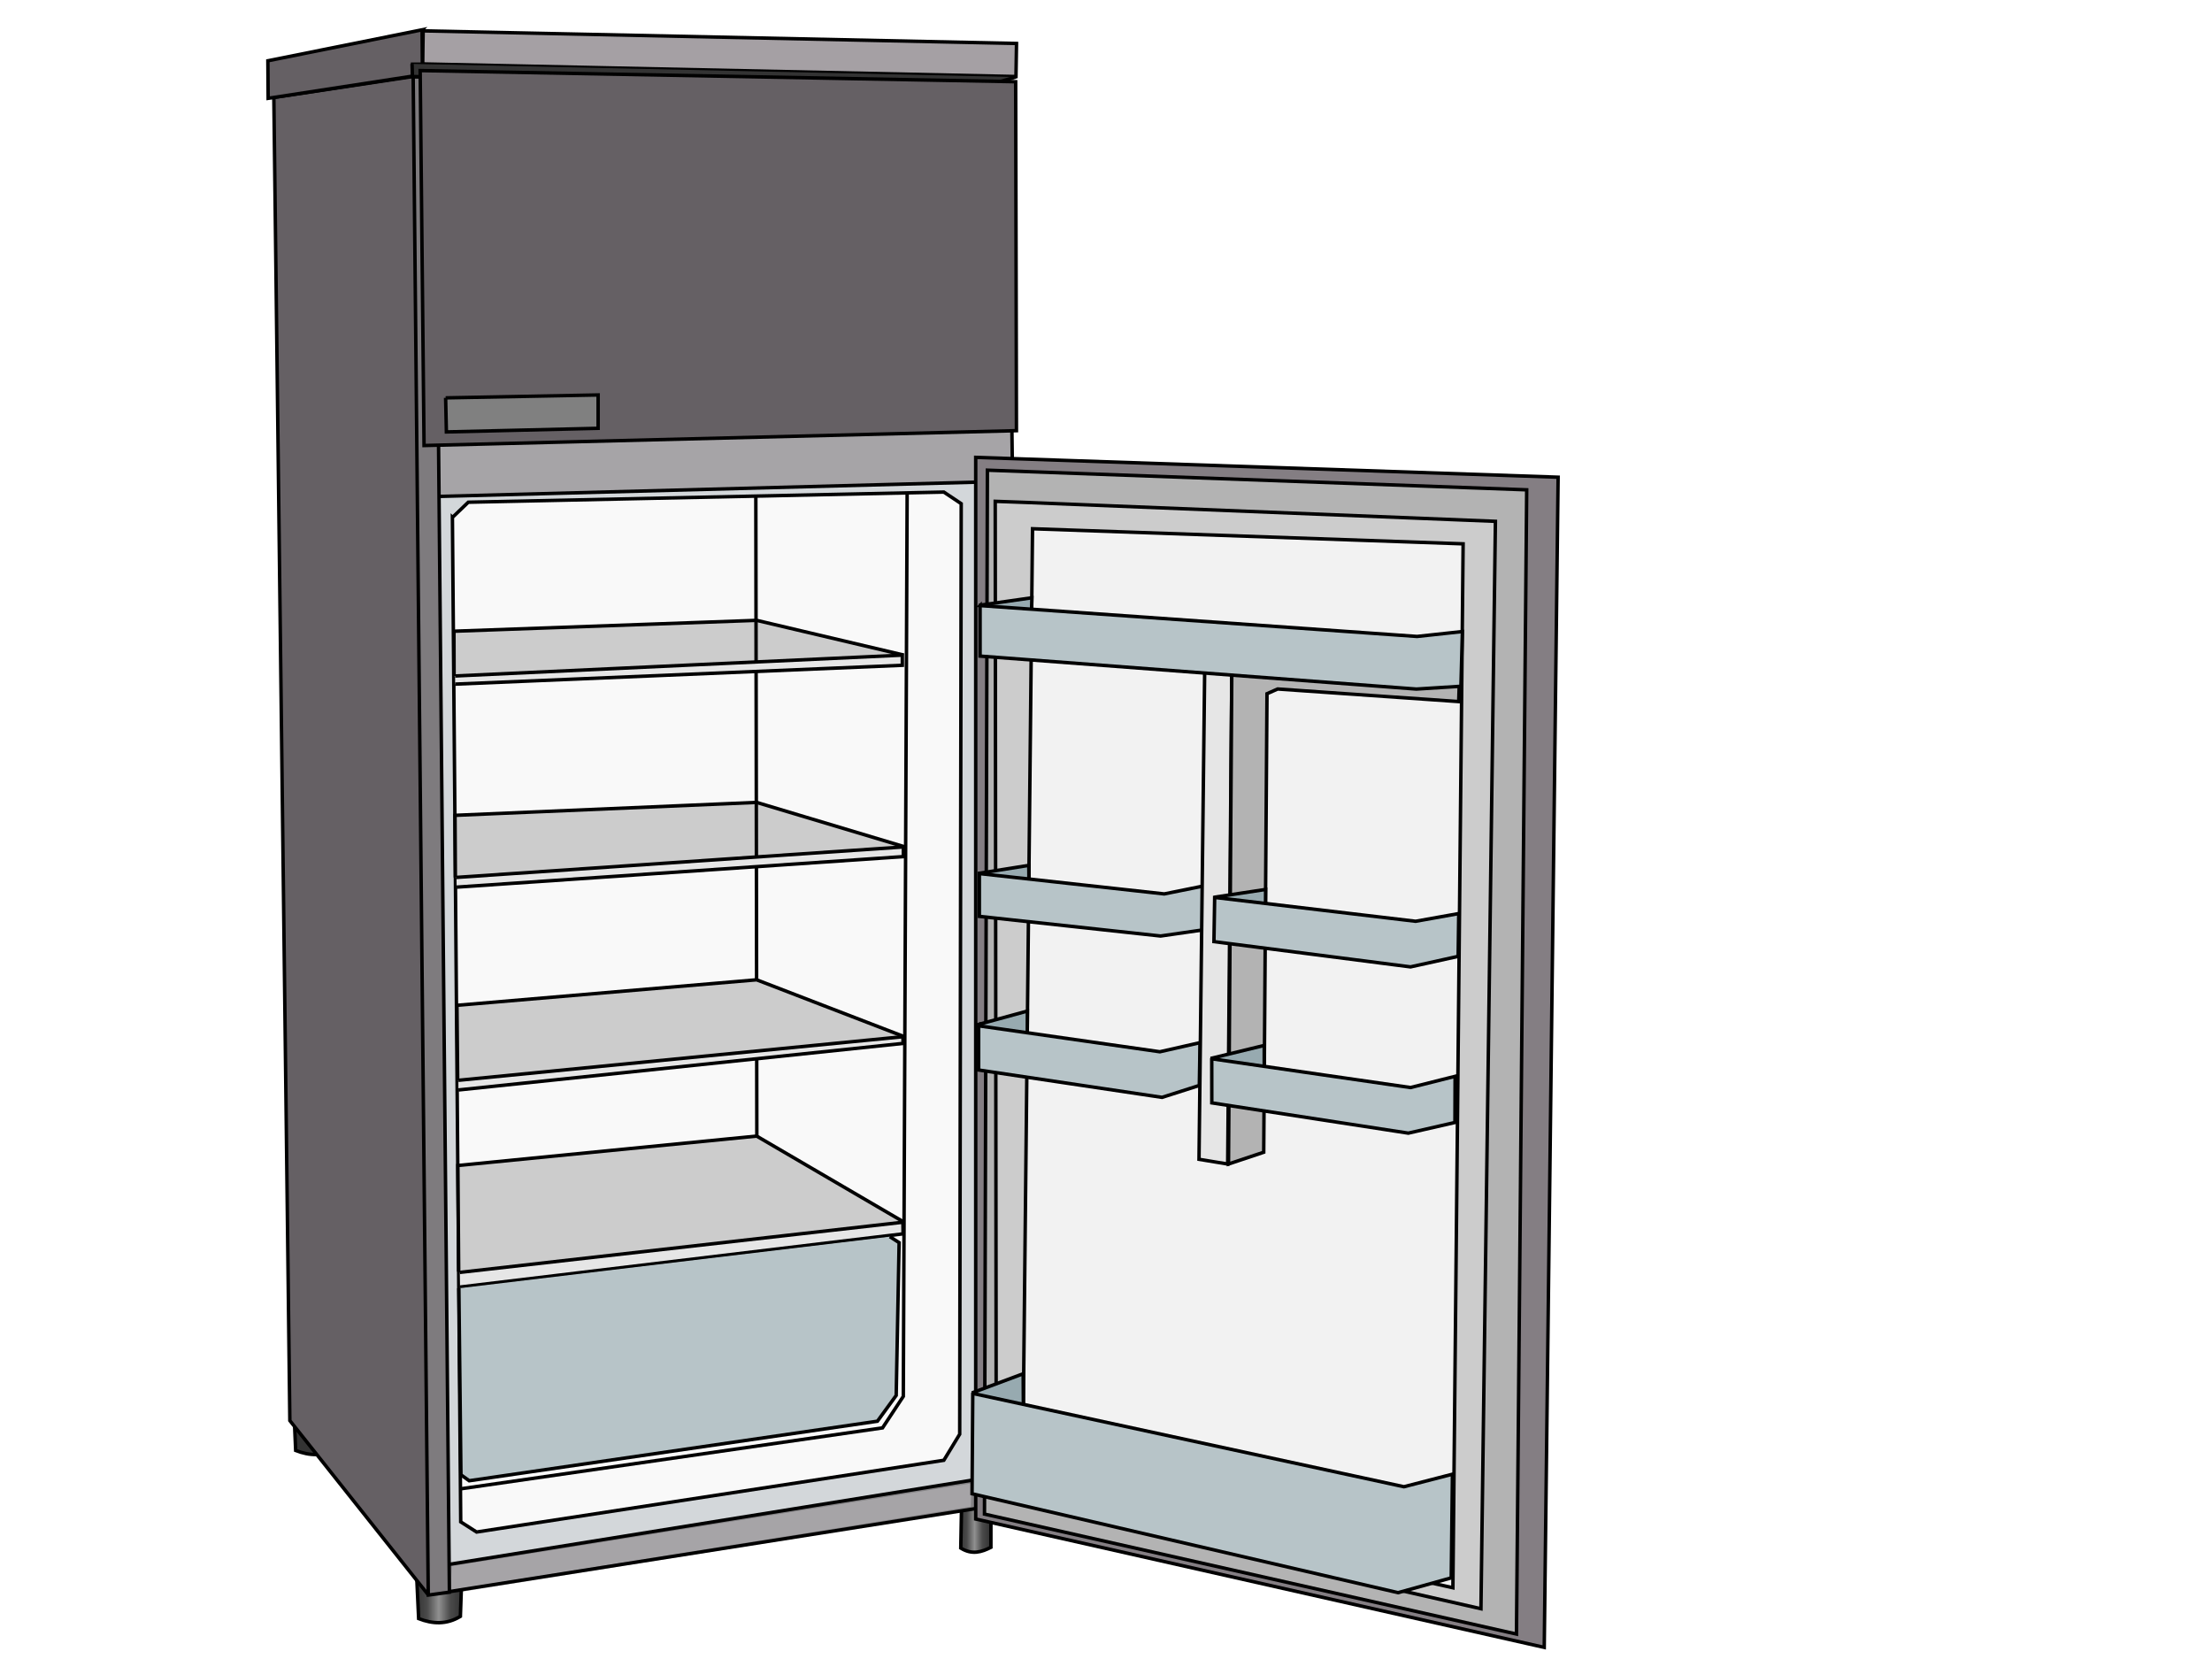 <?xml version="1.0"?><svg width="640" height="480" xmlns="http://www.w3.org/2000/svg" xmlns:xlink="http://www.w3.org/1999/xlink">
 <title>waste food</title>
 <defs>
  <linearGradient y2="0.608" x2="0.975" y1="0.608" x1="-0.054" id="linearGradient8828" xlink:href="#linearGradient8714-8"/>
  <linearGradient id="linearGradient8714-8">
   <stop stop-color="#333333" id="stop8716-1" offset="0"/>
   <stop stop-color="#4a4a4a" offset="0.25" id="stop8726-9"/>
   <stop stop-color="#909090" offset="0.5" id="stop8722-2"/>
   <stop stop-color="#4a4a4a" id="stop8724-5" offset="0.75"/>
   <stop stop-color="#333333" id="stop8718-6" offset="1"/>
  </linearGradient>
  <linearGradient y2="4.494" x2="3.874" y1="4.494" x1="2.804" gradientTransform="translate(-40.724,-58)" id="linearGradient8830" xlink:href="#linearGradient8714"/>
  <linearGradient id="linearGradient8714">
   <stop stop-color="#333333" id="stop8716" offset="0"/>
   <stop stop-color="#4a4a4a" offset="0.25" id="stop8726"/>
   <stop stop-color="#909090" offset="0.5" id="stop8722"/>
   <stop stop-color="#4a4a4a" id="stop8724" offset="0.75"/>
   <stop stop-color="#333333" id="stop8718" offset="1"/>
  </linearGradient>
  <linearGradient y2="0.572" x2="1.007" y1="0.572" x1="-0.021" id="linearGradient8832" xlink:href="#linearGradient8714"/>
 </defs>
 <g>
  <title>Layer 1</title>
  <g id="layer1">
   <g display="inline" id="frigorifero">
    <path fill="#d3d7da" stroke="#000000" stroke-width="1px" d="m124.349,139.438l160.748,-3.774l-1.31,295.647l-156.816,24.323l-2.621,-316.196z" id="path8780"/>
    <path fill="url(#linearGradient8828)" fill-rule="nonzero" stroke="#000000" stroke-width="1px" stroke-miterlimit="4" stroke-dashoffset="0" d="m278.202,435.879l-0.224,12.03c3.275,2.035 6.041,1.144 8.727,-0.215l0,-12.889" id="path8712"/>
    <path fill="url(#linearGradient8830)" stroke="#000000" stroke-width="1px" id="path8728" d="m85.097,409.359l0.448,10.311c4.028,1.562 8.055,1.793 12.083,-0.644l-0.448,-9.237"/>
    <path fill="url(#linearGradient8832)" stroke="#000000" stroke-width="1px" d="m120.517,455.271l0.606,13.045c4.028,1.562 8.055,1.793 12.083,-0.644l0.344,-9.845" id="path8710"/>
    <path fill="#a6a4a7" fill-rule="nonzero" stroke="#000000" stroke-width="1px" stroke-miterlimit="4" stroke-dashoffset="0" d="m129.874,452.625l157.589,-25.367l0.316,8.354l-157.906,24.911" id="path8596"/>
    <path fill="#f9f9f9" stroke="#000000" stroke-width="1px" d="m130.901,149.712l4.587,-4.403l137.596,-2.936l5.023,3.355l-0.437,269.228l-4.587,7.548l-135.194,20.758l-4.587,-2.936l-2.402,-290.615z" id="path8427"/>
    <path fill="#a6a4a7" stroke="#000000" stroke-width="1px" d="m126.751,124.97l165.989,-3.774l0.218,18.032l-165.989,4.403" id="path8425"/>
    <path opacity="0.2" fill="none" stroke="#000000" stroke-width="1px" d="m130.246,452.698l151.356,-24.113l-0.218,7.758l-151.575,24.323l0.437,-7.968z" id="path8419"/>
    <path fill="#656064" stroke="#000000" stroke-width="1px" d="m119.537,22.122l-40.308,6.079l4.633,382.821l40.154,50.559" id="path8423"/>
    <path fill="#cccccc" stroke="#000000" stroke-width="1px" d="m261.399,189.512l-42.48,-10.025l-87.581,3.145l0.044,13.024" id="path8431"/>
    <path fill="#cccccc" fill-rule="nonzero" stroke="#000000" stroke-width="1px" stroke-miterlimit="4" stroke-dashoffset="0" id="path8435" d="m261.679,244.99l-42.76,-12.83l-87.268,3.741l0.105,17.993"/>
    <path fill="none" stroke="#000000" stroke-width="1px" d="m218.685,143.848l0.309,195.789" id="path8437"/>
    <path fill="#cccccc" fill-rule="nonzero" stroke="#000000" stroke-width="1px" stroke-miterlimit="4" stroke-dashoffset="0" d="m261.458,299.871l-42.539,-16.384l-86.708,7.382l0.212,21.838" id="path8441"/>
    <path fill="#e6e6e6" stroke="#000000" stroke-width="1px" d="m132.634,312.56l128.601,-12.609l0.055,1.94l-128.639,13.468" id="path8439"/>
    <path fill="#cccccc" fill-rule="nonzero" stroke="#000000" stroke-width="1px" stroke-miterlimit="4" stroke-dashoffset="0" id="path8445" d="m261.458,353.549l-42.539,-24.845l-86.443,8.512l0.239,30.681"/>
    <path fill="#847e83" stroke="#000000" stroke-width="1px" d="m282.302,132.33l0,307.166l164.494,37.146l4.017,-338.574l-168.511,-5.738z" id="path8447"/>
    <path fill="#e6e6e6" stroke="#000000" stroke-width="1px" id="path8433" d="m132.073,253.858l129.298,-8.808l0,2.792l-129.242,8.833"/>
    <path fill="#e6e6e6" stroke="#000000" stroke-width="1px" id="path8443" d="m133.035,368.142l128.2,-14.513l0.055,3.36l-128.188,15.396"/>
    <path fill="#7e7b7e" stroke="#000000" stroke-width="1px" d="m123.912,461.505l6.115,-0.839l-4.15,-438.438l-6.334,0l4.368,439.277z" id="path8421"/>
    <path fill="#b7c4c8" fill-rule="nonzero" stroke="#000000" stroke-width="1px" stroke-miterlimit="4" stroke-dashoffset="0" d="m257.452,357.809l2.691,1.722l-0.845,44.207l-5.434,7.464l-118.109,17.224l-2.392,-1.722l-0.598,-53.967" id="path8466"/>
    <path fill="#b3b3b3" stroke="#000000" stroke-width="1px" d="m285.685,136.037l156.036,5.684l-2.96,331.064l-153.922,-34.709l0.846,-302.038z" id="path8468"/>
    <path fill="#cccccc" stroke="#000000" stroke-width="1px" d="m297.22,145.384l135.451,5.454l-4.186,314.617l-140.236,-31.864l-0.299,-288.541l9.269,0.333z" id="path8472"/>
    <path fill="#f2f2f2" stroke="#000000" stroke-width="1px" d="m298.742,152.983l124.585,4.367l-2.96,302.037l-124.533,-27.808l2.908,-278.596z" id="path8470"/>
    <path fill="#97aab0" fill-rule="nonzero" stroke="#000000" stroke-width="1px" stroke-miterlimit="4" stroke-dashoffset="0" d="m283.032,252.709l14.636,-2.332l0.03,3.925" id="path8498"/>
    <path fill="#b7c4c8" stroke="#000000" stroke-width="1px" d="m283.359,252.752l0,12.382l52.435,5.684l12.685,-1.827l0.423,-12.788l-12.051,2.436l-53.492,-5.887z" id="path8482"/>
    <path fill="#97aab0" fill-rule="nonzero" stroke="#000000" stroke-width="1px" stroke-miterlimit="4" stroke-dashoffset="0" d="m282.676,296.512l14.577,-3.982l-0.03,6.258" id="path8504"/>
    <path fill="#b7c4c8" stroke="#000000" stroke-width="1px" d="m283.148,296.799l52.434,7.51l11.629,-2.639l-0.211,12.382l-10.782,3.45l-53.069,-7.916l0,-12.788z" id="path8486"/>
    <path fill="#97aab0" fill-rule="nonzero" stroke="#000000" stroke-width="1px" stroke-miterlimit="4" stroke-dashoffset="0" d="m281.214,403.007l14.819,-5.538l0.053,8.826" id="path8506"/>
    <path fill="#b7c4c8" fill-rule="nonzero" stroke="#000000" stroke-width="1px" stroke-miterlimit="4" stroke-dashoffset="0" d="m281.456,403.162l124.745,26.997l14.03,-3.627l-0.342,29.99l-15.379,4.288l-123.266,-28.62l0.211,-29.026z" id="path8490"/>
    <path fill="#e6e6e6" stroke="#000000" stroke-width="1px" d="m348.539,195.067l-1.63,140.357l8.296,1.365l1.185,-141.082" id="path8492"/>
    <path fill="#b3b3b3" stroke="#000000" stroke-width="1px" d="m356.391,195.252l-0.948,141.537l10.192,-3.413l0.948,-132.663l3.081,-1.365l52.382,3.641l0.148,-4.409" id="path8494"/>
    <path fill="#97aab0" fill-rule="nonzero" stroke="#000000" stroke-width="1px" stroke-miterlimit="4" stroke-dashoffset="0" d="m283.239,175.142l15.318,-2.19l-0.089,3.243" id="path8496"/>
    <path fill="#97aab0" fill-rule="nonzero" stroke="#000000" stroke-width="1px" stroke-miterlimit="4" stroke-dashoffset="0" d="m351.354,259.592l14.829,-2.247l-0.03,4.039" id="path8500"/>
    <path fill="#97aab0" fill-rule="nonzero" stroke="#000000" stroke-width="1px" stroke-miterlimit="4" stroke-dashoffset="0" d="m350.283,306.244l15.497,-3.77l0,6.024" id="path8502"/>
    <path fill="#b7c4c8" stroke="#000000" stroke-width="1px" d="m283.571,175.213l0,14.615l126.224,9.54l12.897,-0.812l0.423,-15.832l-13.109,1.421l-126.436,-8.931z" id="path8480"/>
    <path fill="#b7c4c8" stroke="#000000" stroke-width="1px" d="m351.44,259.654l-0.211,12.788l56.875,7.307l13.783,-3.045l0.171,-12.382l-12.474,2.233l-58.143,-6.901z" id="path8484"/>
    <path fill="#b7c4c8" stroke="#000000" stroke-width="1px" d="m350.595,306.339l0.017,12.756l56.858,8.76l13.488,-3.085l0.044,-13.357l-12.897,3.247l-57.509,-8.323z" id="path8488"/>
    <path fill="#a5a0a4" stroke="#000000" stroke-width="1px" d="m122.437,8.927l-0.158,9.569l171.672,3.646l0.158,-9.57l-171.671,-3.645z" id="path8640"/>
    <path fill="#656064" fill-rule="nonzero" stroke="#000000" stroke-width="1px" stroke-miterlimit="4" stroke-dashoffset="0" d="m122.121,8.623l-44.619,8.963l0.079,10.861l41.828,-6.43l-0.045,-3.439l2.835,-0.004l-0.079,-9.95z" id="path8642"/>
    <path fill="#333333" stroke="#000000" stroke-width="1px" d="m293.931,22.278l-12.82,3.728l-161.779,-3.867l-0.112,-3.652" id="path8669"/>
    <path fill="#656064" fill-rule="nonzero" stroke="#000000" stroke-width="1px" stroke-miterlimit="4" stroke-dashoffset="0" d="m293.866,23.643l0.224,100.964l-171.401,4.297l-1.118,-108.483l172.295,3.222z" id="path8644"/>
    <path fill="none" stroke="#000000" stroke-width="1px" d="m133.355,430.751l121.989,-17.62l6.013,-9.114l1.108,-261.267" id="path8708"/>
    <path fill="#e6e6e6" stroke="#000000" stroke-width="1px" d="m131.707,195.578l129.365,-6.027l0,2.936l-129.365,5.452" id="path8429"/>
    <path fill="#808080" stroke="#000000" stroke-width="1px" d="m128.935,115.115l0.218,9.855l43.9,-1.048l0,-9.645l-44.118,0.839z" id="path8778"/>
   </g>
  </g>
 </g>
</svg>